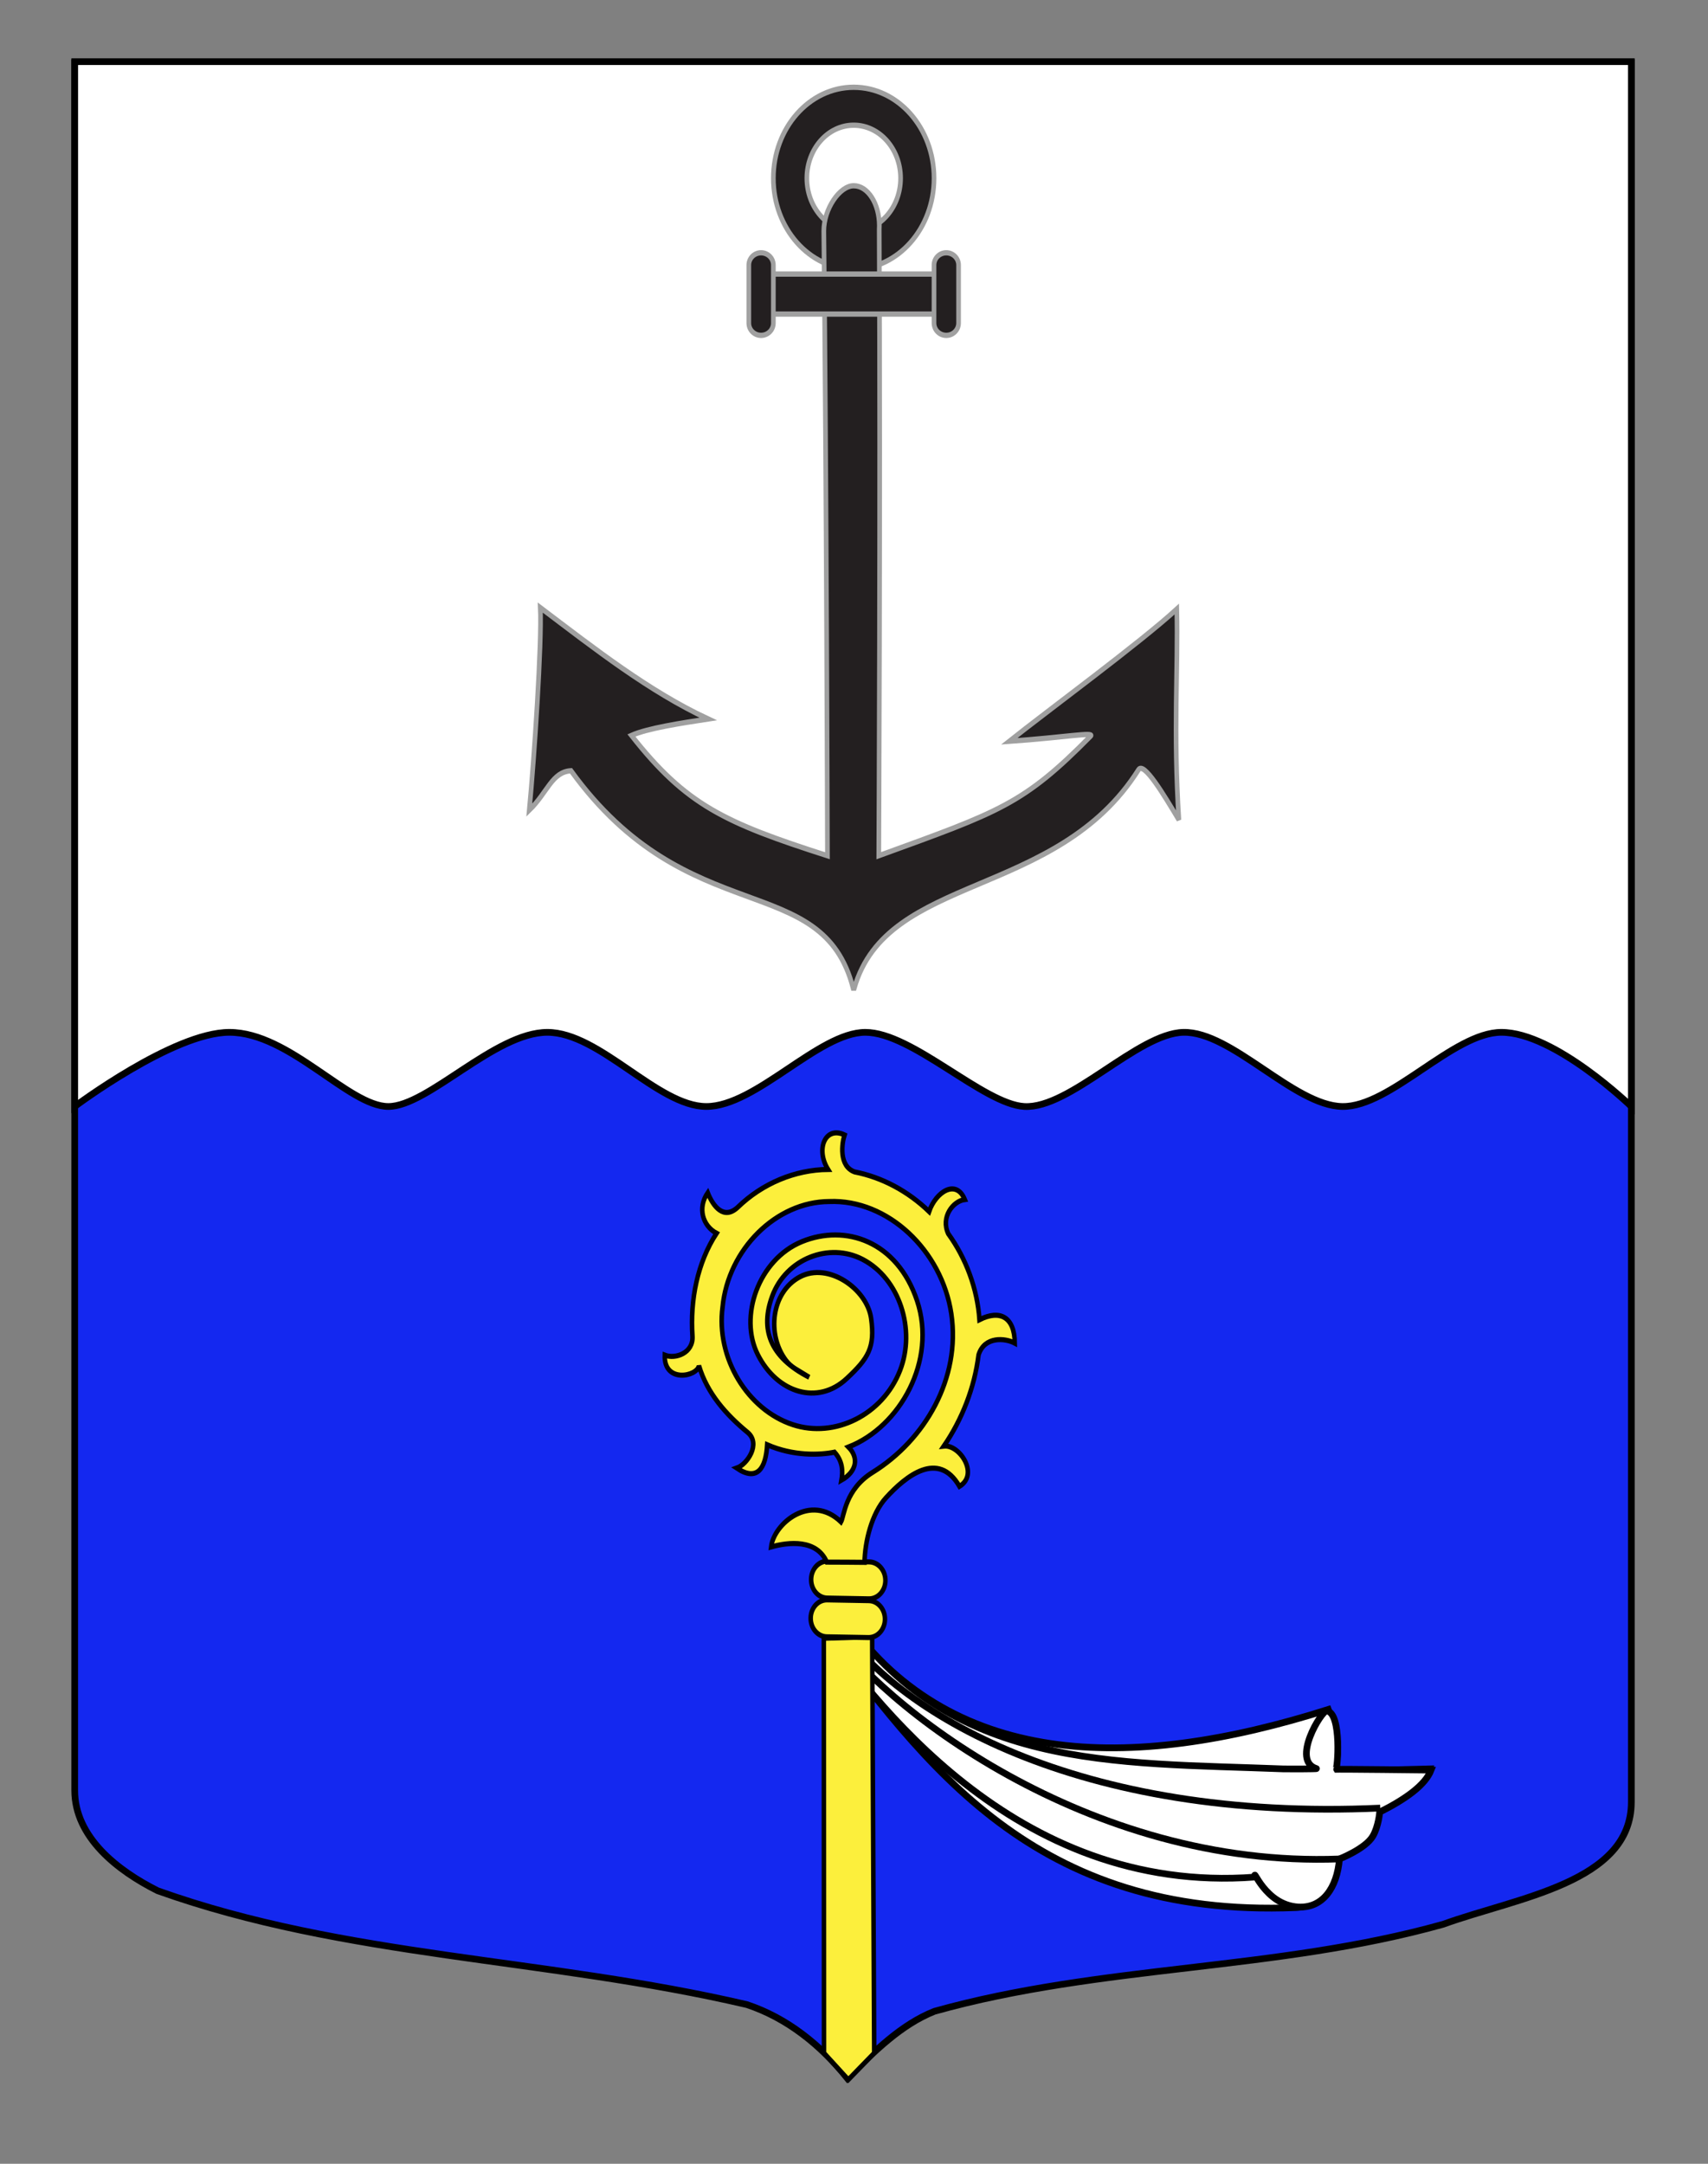 <?xml version="1.0" encoding="utf-8"?>
<!-- Generator: Adobe Illustrator 15.1.0, SVG Export Plug-In . SVG Version: 6.00 Build 0)  -->
<!DOCTYPE svg PUBLIC "-//W3C//DTD SVG 1.1//EN" "http://www.w3.org/Graphics/SVG/1.1/DTD/svg11.dtd">
<svg version="1.1" id="Calque_2" xmlns="http://www.w3.org/2000/svg" xmlns:xlink="http://www.w3.org/1999/xlink" x="0px" y="0px"
	 width="255.118px" height="323.148px" viewBox="0 0 255.118 323.148" enable-background="new 0 0 255.118 323.148"
	 xml:space="preserve">
<rect x="0" y="0" width="255.118" height="323.148" fill="#808080" stroke="none"/>
<path id="Fond_ecu" fill="#1428F0" stroke="#000000" d="M11.161,9.38c78,0,154.505,0,232.505,0c0,135.583,0,149.083,0,259.75
	c0,12.043-17.1,14.25-28.101,18.25c-25,7-51,6-76,13c-5,2-9,6-13,10c-4-5-9-9-15-11c-30-7-60-7-88-17c-6-3-12.406-8-12.406-15
	C11.161,243.839,11.161,145.755,11.161,9.38z"/>
<path id="Chef" fill="#FFFFFF" stroke="#000000" d="M11.161,165.25c0-7.339,0-67.314,0-156.043c78,0,154.505,0,232.505,0
	c0,88.254,0,96.363,0,156.043c0,0-11.412-11.075-19.412-11.075c-7.189,0-16.572,11.184-23.75,11.075
	c-7.241-0.108-16.508-11.235-23.75-11.075c-6.828,0.15-16.928,11.451-23.75,11.075c-6.094-0.335-16.75-11.075-23.75-11.075
	c-6.967,0-16.333,11.075-23.75,11.075c-7.25,0-15.917-11.075-23.75-11.075s-17.833,11.075-23.75,11.075
	c-5.914,0-14.75-11.075-23.75-11.075C25.921,154.175,11.161,165.25,11.161,165.25z"/>
<g id="Ancre" transform="matrix(0.697,0,0,0.789,24.818,26.24)">
	<path id="path9478" fill="#231F20" stroke="#A0A0A0" d="M147.339-16.737c-9.503,0-17.215,7.712-17.215,17.215
		c0,9.502,7.713,17.215,17.215,17.215c9.503,0,17.215-7.712,17.215-17.215C164.554-9.024,156.842-16.737,147.339-16.737z
		 M147.339-9.558c5.543,0,10.049,4.494,10.049,10.038c0,5.543-4.506,10.049-10.049,10.049S137.302,6.024,137.302,0.48
		C137.302-5.065,141.796-9.558,147.339-9.558z"/>
	<path id="path11290" fill="#231F20" stroke="#A0A0A0" d="M147.351,1.903c-3.023,0-6.414,4.392-6.418,8.563
		c0.575,46.406,0.781,118.253,0.781,118.253c-22.057-6.256-30.262-9.578-42.009-22.771c3.465-1.36,10.737-2.344,16.445-3.114
		c-12.672-5.221-24.276-13.27-35.97-21.081c0.355,6.747-1.295,28.389-2.36,38.348c3.904-3.337,4.851-7.266,8.938-7.464
		c25.164,30.696,53.81,18.47,60.452,41.139h0.261c7.057-21.777,43.345-16.772,60.917-41.351c1.124-1.572,5.378,4.696,8.639,9.508
		c-1.235-16.976-0.139-28.384-0.447-39.904c-7.642,6.232-27.692,19.253-35.909,25.031c11.748-0.724,18.385-1.823,17.446-0.984
		c-14.397,12.906-19.492,14.328-45.401,22.641c0,0,0.36-66.343,0.095-118.474c0.003-0.035-0.003-0.072,0-0.106
		c0.014-0.22,0.022-0.439,0.022-0.664C152.831,5.295,150.376,1.903,147.351,1.903z"/>
	<g>
		<rect x="128.922" y="18.62" fill="#231F20" stroke="#A0A0A0" width="37" height="7.572"/>
		<path fill="#231F20" stroke="#A0A0A0" d="M130.124,27.9c0,1.283-1.178,2.323-2.632,2.323l0,0c-1.452,0-2.629-1.04-2.629-2.323
			V16.915c0-1.284,1.178-2.324,2.629-2.324l0,0c1.452,0,2.632,1.04,2.632,2.324V27.9z"/>
		<path fill="#231F20" stroke="#A0A0A0" d="M169.814,27.9c0,1.283-1.177,2.323-2.632,2.323l0,0c-1.455,0-2.632-1.04-2.632-2.323
			V16.915c0-1.284,1.177-2.324,2.632-2.324l0,0c1.452,0,2.632,1.04,2.632,2.324V27.9z"/>
	</g>
</g>
<g id="Echarpe">
	<path id="path6150" fill="#FFFFFF" stroke="#000000" stroke-width="1.006" d="M122.15,242.211
		c16.042,21.392,32.328,44.285,71.39,42.679c3.619-0.148,5.924-3.109,6.27-7.441c0,0,3.887-1.518,4.989-3.407
		c0.864-1.48,1.023-3.587,1.023-3.587c3.937-1.984,6.806-4.053,7.677-6.276l-14.457,0.358c1.479-2.93,0.572-6.068-0.641-9.234
		c-29.702,9.41-56.752,8.94-72.797-14.436L122.15,242.211z"/>
	<path id="use7121" fill="#FFFFFF" stroke="#000000" d="M122.022,242.391c8.021,10.696,29.153,40.686,65.445,37.943
		c-0.388-1.698,1.431,4.181,6.457,4.467c3.614,0.205,5.796-2.842,6.142-7.174c0,0,3.887-1.518,4.989-3.406
		c0.864-1.48,1.023-3.587,1.023-3.587c3.936-1.985,6.805-4.053,7.677-6.276c0,0-14.357-0.171-14.246-0.111
		c0.303,0.161,0.938-8.458-1.338-8.733c-0.754-0.09-5.36,7.438-1.544,8.616c0.19,0.059-4.403,0.068-4.878,0.049
		c-25.559-1.002-49.844,0.243-65.889-23.132L122.022,242.391z"/>
	<path fill="none" stroke="#000000" stroke-miterlimit="10" d="M123.323,242.349c8.007,12.354,39.228,36.701,76.743,35.278"/>
	<path fill="none" stroke="#000000" stroke-miterlimit="10" d="M124.555,241.662c8.931,14.183,36.647,30.425,81.612,28.366"/>
</g>
<g id="Crosse" transform="matrix(-0.674,0,0,0.762,552.686,-67.011)">
	<path id="path2509" fill="#FCEF3C" stroke="#000000" d="M637.4,490.326l0.04-81.295l-10.715-0.299l-0.449,81.594l5.738,5.216
		L637.4,490.326z"/>
	<path id="rect2511" fill="#FCEF3C" stroke="#000000" stroke-linecap="round" stroke-linejoin="round" d="M636.685,401.504
		l-9.218,0.147c-1.999,0.032-3.599,1.678-3.572,3.678l0,0c0.026,1.999,1.669,3.596,3.669,3.562l9.217-0.147
		c1.998-0.032,3.599-1.678,3.571-3.678l0,0C640.327,403.067,638.683,401.472,636.685,401.504z"/>
	<path id="rect2513" fill="#FCEF3C" stroke="#000000" stroke-linecap="round" stroke-linejoin="round" d="M636.583,393.912
		l-9.218,0.146c-1.999,0.032-3.599,1.679-3.572,3.679l0,0c0.026,2,1.669,3.594,3.67,3.564l9.217-0.149
		c1.998-0.031,3.597-1.678,3.573-3.677l0,0C640.225,395.476,638.582,393.88,636.583,393.912z"/>
	<path id="path1576" fill="#FCEF3C" stroke="#000000" d="M661.212,329.652c4.247,5.766,5.877,13.06,5.341,20.136
		c-0.254,3.353,3.794,4.574,6.14,3.746c0.219,5.592-7.252,4.188-7.582,2.063c-1.808,5.448-6.098,9.667-10.767,13.07
		c-3.082,2.247,0.131,6.32,2.401,7.008c-4.606,2.741-6.453-0.01-6.754-4.575c-5.802,2.249-11.621,2.045-14.924,1.456
		c-1.807,1.777-1.885,3.7-1.534,5.493c-3.448-1.724-3.866-4.43-1.552-6.502c-11.45-3.961-19.622-16.952-15.205-28.668
		c4.419-11.715,15.867-15.079,25.5-11.595c9.633,3.482,14.069,14.709,9.776,22.185c-4.292,7.479-13.247,9.986-19.685,4.659
		c-4.773-3.95-6.319-6.078-5.404-11.822c0.917-5.743,9.474-11.096,15.799-8.102c6.326,2.995,7.354,11.268,3.095,16.332
		c-1.208,1.438-2.587,1.882-5.177,3.336c8.837-3.994,10.863-9.489,8.21-15.859c-3.092-7.427-12.679-10.632-20.063-7.233
		c-8.192,3.773-11.801,13.763-8.286,21.745c3.827,8.702,14.463,13.34,23.758,10.64c10.026-2.911,17.078-13.058,15.575-23.078
		c-1.235-11.276-11.876-20.62-23.617-20.653c-13.006-0.47-24.987,9.602-27.073,22.008c-2.121,12.609,5.793,24.687,17.431,31.063
		c6.136,3.361,6.302,8.595,7.013,9.722c6.744-5.743,14.902,0.349,15.492,4.902c-3.872-0.968-10.128-1.54-12.344,2.977
		c-3.311,0.026-5.951,0-8.357,0.041c-0.077-3.974-1.531-9.525-4.775-12.67c-4.381-4.248-11.571-9.387-16.272-2.213
		c-4.416-2.392,0.003-8.25,3.468-7.899c-4.029-5.219-6.787-11.399-7.693-17.875c-1.284-3.689-5.893-3.321-8.034-2.302
		c0.07-5.164,3.294-6.615,7.832-4.592c0.482-6.122,2.999-12.045,6.922-16.858c1.708-3.257-1.047-6.376-3.671-6.695
		c1.931-4.12,6.432-1.482,7.913,2.354c4.639-3.974,10.404-6.715,16.504-7.77c3.585-1.155,2.818-5.679,2.229-7.253
		c4.315-1.799,6.439,2.829,3.662,6.772c7.319,0.062,14.577,2.738,20.039,7.44c3.076,2.495,5.415-0.177,6.623-2.87
		C665.486,324.683,664.281,328.198,661.212,329.652z"/>
</g>
</svg>
